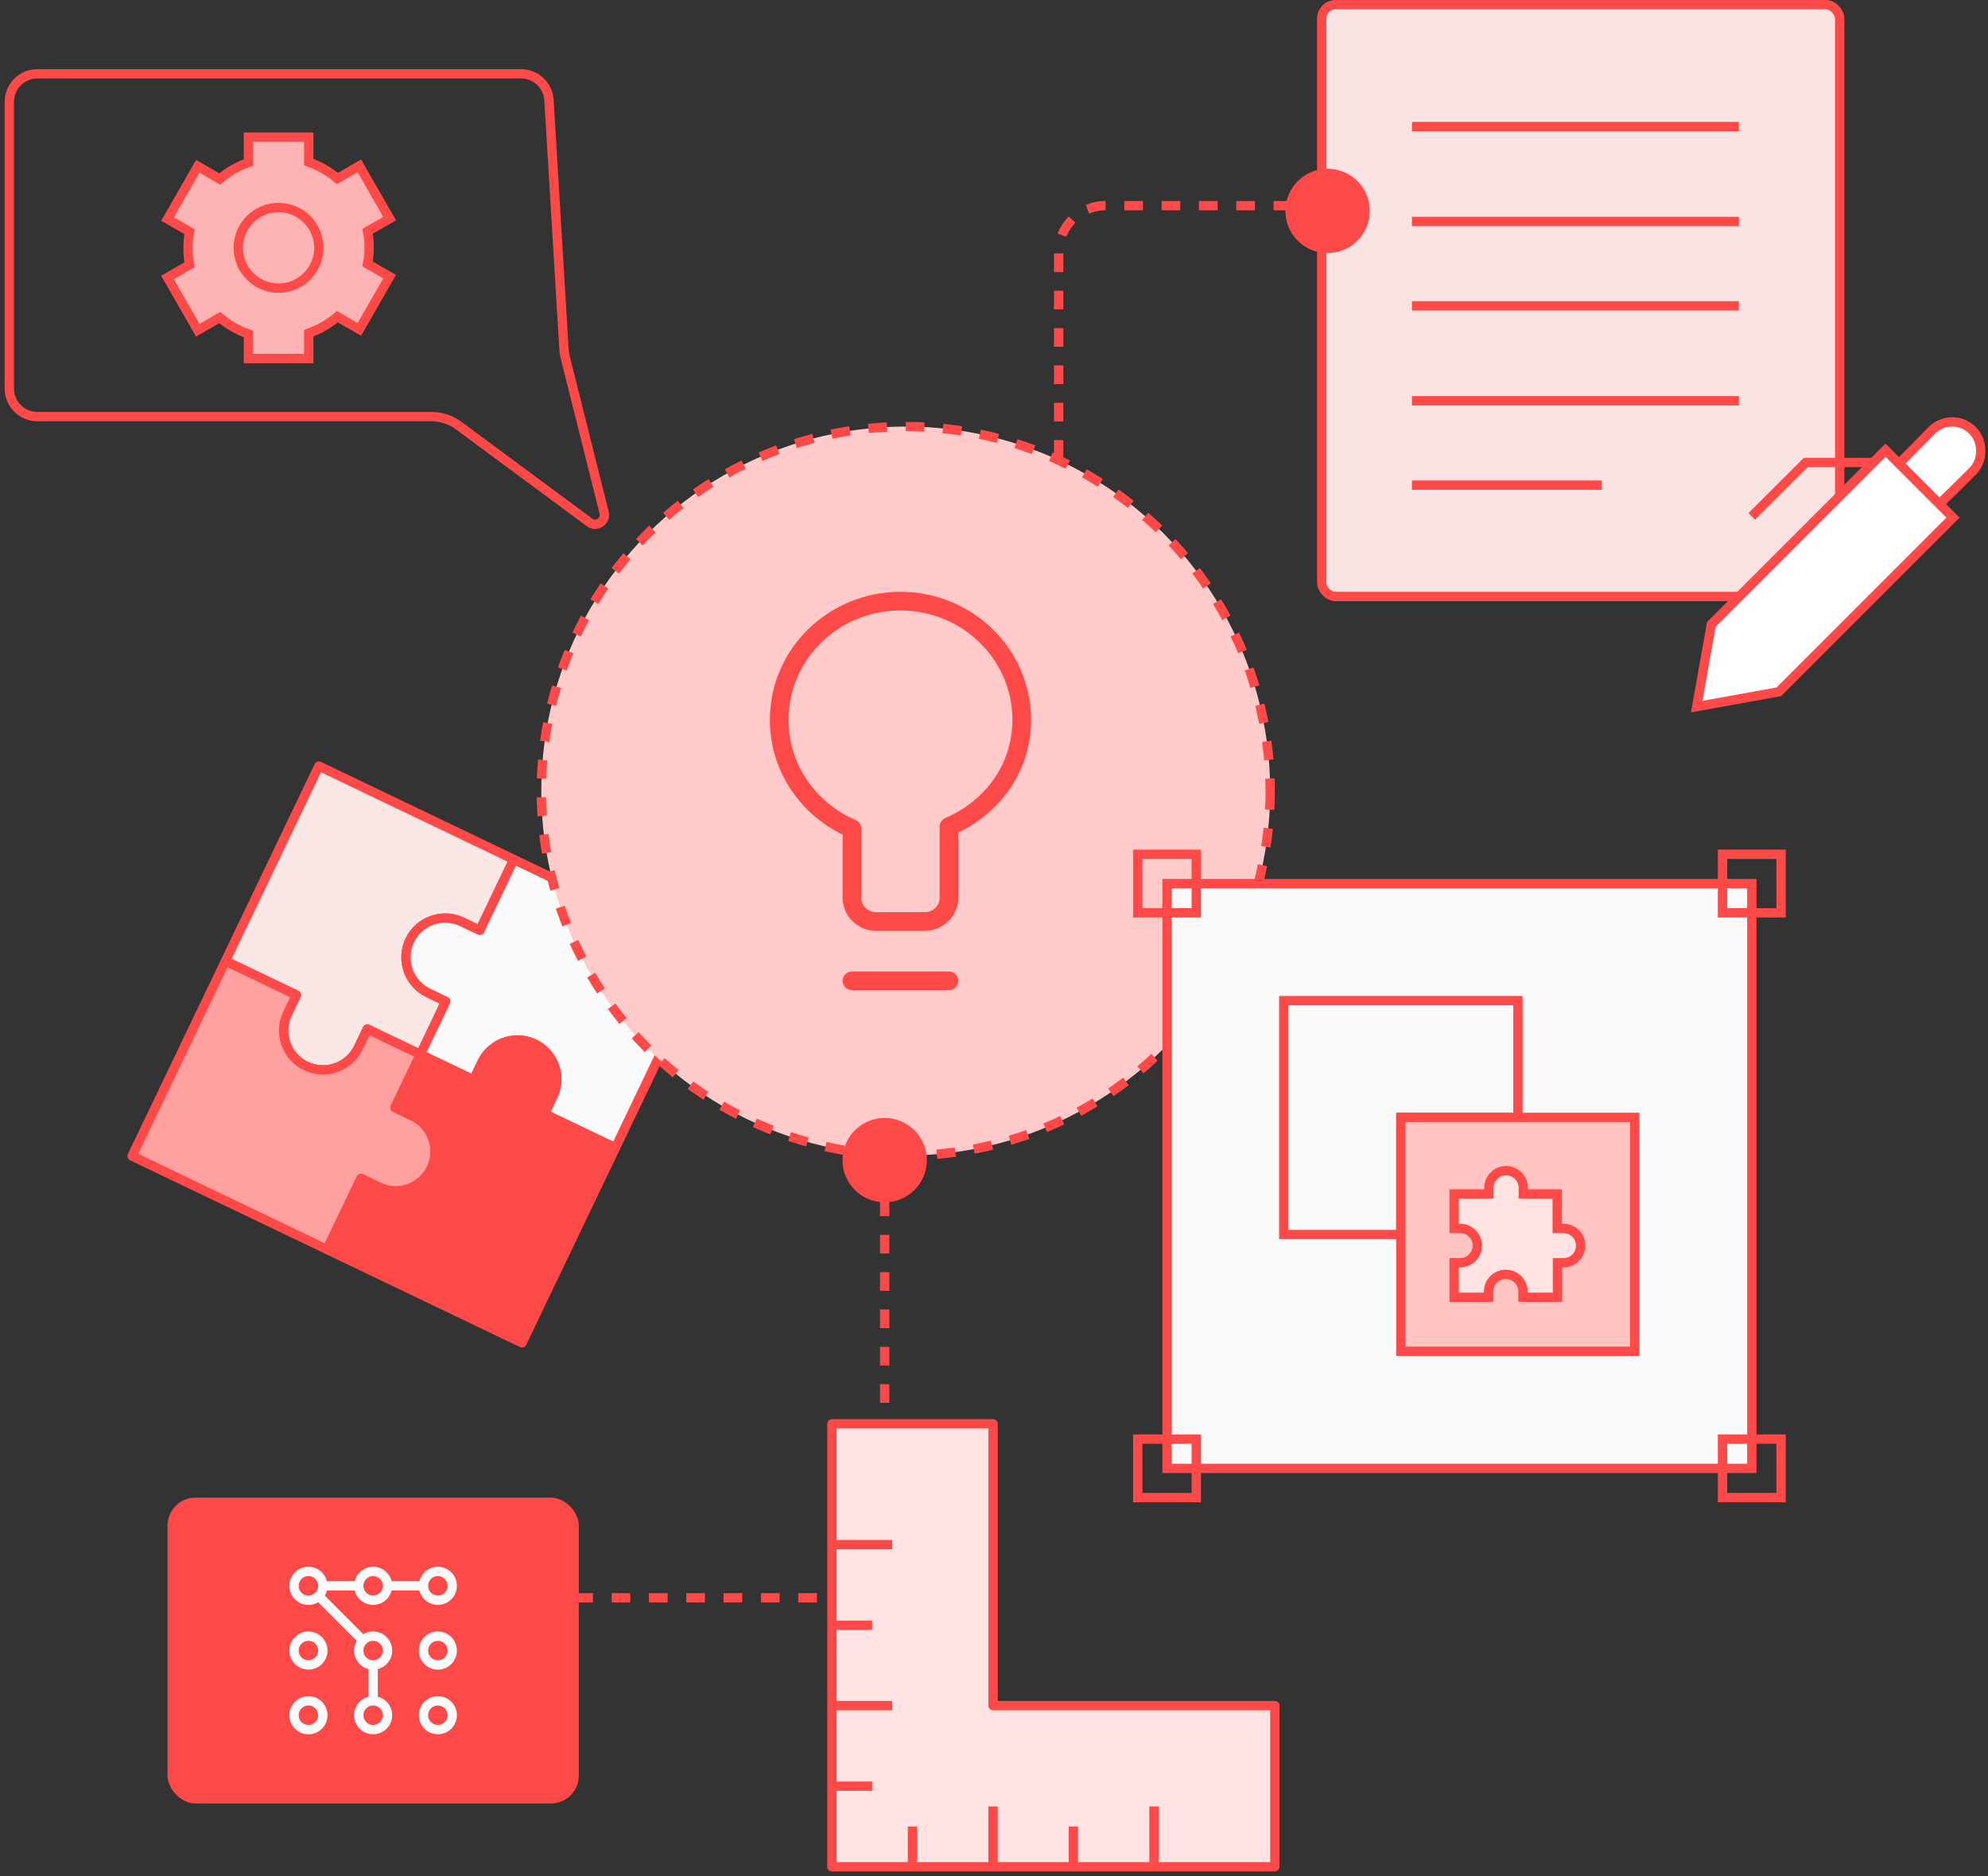 <?xml version="1.0" encoding="UTF-8"?> <svg xmlns="http://www.w3.org/2000/svg" width="213" height="201" viewBox="0 0 213 201" fill="none"><rect x="0" y="0" width="213" height="201" fill="#333333" stroke="none"/><path d="M1 41.631V19.773V10.908C1 9.252 2.343 7.908 4 7.908H55.826C57.413 7.908 58.725 9.144 58.82 10.728L60.424 37.388C60.443 37.697 60.49 38.003 60.565 38.303L64.728 54.92C64.957 55.83 63.918 56.525 63.164 55.967L49.166 45.612C48.306 44.975 47.263 44.631 46.193 44.631H4C2.343 44.631 1 43.288 1 41.631Z" stroke="#FD4948"></path><path d="M46.304 98.601C45.779 98.78 45.297 99.063 44.884 99.433C44.472 99.802 44.138 100.252 43.903 100.753C43.426 101.762 43.367 102.918 43.738 103.97C44.108 105.022 44.879 105.886 45.883 106.373L47.773 107.278L45.048 112.968L39.358 110.243L38.405 112.232C37.922 113.24 37.059 114.015 36.005 114.386C34.951 114.757 33.793 114.695 32.785 114.212C31.777 113.729 31.003 112.866 30.631 111.812C30.26 110.758 30.323 109.6 30.805 108.592L31.758 106.603L24.159 102.963L34.164 82.073L44.608 87.076L55.053 92.079L51.413 99.678L49.523 98.773C49.025 98.53 48.484 98.389 47.931 98.359C47.378 98.33 46.824 98.412 46.304 98.601Z" fill="#F9E7E6" stroke="#FD4948" stroke-miterlimit="10" stroke-linecap="square" stroke-linejoin="round"></path><path d="M75.941 102.085L65.936 122.974L58.336 119.334L59.241 117.444C59.724 116.437 59.786 115.278 59.415 114.225C59.044 113.171 58.269 112.307 57.261 111.825C56.253 111.348 55.097 111.288 54.044 111.659C52.992 112.03 52.129 112.801 51.642 113.804L50.736 115.694L45.047 112.969L47.772 107.279L45.882 106.374C44.878 105.887 44.107 105.023 43.736 103.971C43.366 102.919 43.425 101.763 43.902 100.754C44.385 99.746 45.248 98.972 46.302 98.6C47.356 98.229 48.514 98.292 49.522 98.774L51.412 99.68L55.052 92.08L75.941 102.085Z" fill="#FAFAFA" stroke="#FD4948" stroke-miterlimit="10" stroke-linecap="square" stroke-linejoin="round"></path><path d="M46.19 125.185C45.712 126.172 44.869 126.935 43.839 127.313C42.81 127.692 41.673 127.655 40.67 127.213L38.68 126.26L35.04 133.86L14.151 123.854L24.157 102.965L31.756 106.605L30.803 108.595C30.321 109.602 30.258 110.761 30.629 111.815C31.001 112.868 31.775 113.732 32.783 114.214C33.791 114.697 34.949 114.76 36.003 114.388C37.057 114.017 37.92 113.242 38.403 112.235L39.356 110.245L45.046 112.97L42.321 118.66L44.31 119.613C45.284 120.118 46.024 120.98 46.375 122.02C46.726 123.059 46.659 124.194 46.19 125.185Z" fill="#FFA0A0" stroke="#FD4948" stroke-miterlimit="10" stroke-linecap="square" stroke-linejoin="round"></path><path d="M65.934 122.978L55.929 143.867L35.04 133.861L38.68 126.262L40.669 127.215C41.677 127.697 42.835 127.76 43.889 127.389C44.943 127.017 45.806 126.243 46.289 125.235C46.772 124.227 46.834 123.069 46.463 122.015C46.092 120.961 45.317 120.098 44.309 119.615L42.32 118.662L45.045 112.972L50.735 115.698L51.64 113.808C52.127 112.804 52.991 112.033 54.043 111.662C55.095 111.292 56.252 111.351 57.26 111.828C58.268 112.31 59.043 113.174 59.414 114.228C59.785 115.282 59.723 116.44 59.24 117.448L58.335 119.338L65.934 122.978Z" fill="#FD4948" stroke="#FD4948" stroke-miterlimit="10" stroke-linecap="square" stroke-linejoin="round"></path><circle cx="97.044" cy="84.747" r="39.048" fill="#FFCBCA" stroke="#FD4948" stroke-dasharray="2 2"></circle><path d="M91.281 105.083H101.677M83.485 77.117C83.485 70.096 89.303 64.405 96.479 64.405C103.656 64.405 109.473 70.096 109.473 77.117C109.473 82.329 106.266 86.596 101.677 88.557V96.184C101.677 97.588 100.513 98.727 99.078 98.727H93.88C92.445 98.727 91.281 97.588 91.281 96.184V88.771C86.692 86.809 83.485 82.329 83.485 77.117Z" stroke="#FD4948" stroke-width="2" stroke-linecap="round" stroke-linejoin="round"></path><path d="M187.695 94.663H125.041V157.317H187.695V94.663Z" fill="#FAFAFA" stroke="#FD4948" stroke-miterlimit="10"></path><path d="M128.174 91.524H121.902V97.796H128.174V91.524Z" stroke="#FD4948" stroke-miterlimit="10"></path><path d="M190.828 91.524H184.556V97.796H190.828V91.524Z" stroke="#FD4948" stroke-miterlimit="10"></path><path d="M128.174 154.178H121.902V160.45H128.174V154.178Z" stroke="#FD4948" stroke-miterlimit="10"></path><path d="M190.828 154.178H184.556V160.45H190.828V154.178Z" stroke="#FD4948" stroke-miterlimit="10"></path><path d="M162.636 107.207V119.718H150.092V132.262H137.548V107.207H162.636Z" stroke="#FD4948" stroke-miterlimit="10"></path><path d="M175.151 119.71H150.096V144.766H175.151V119.71Z" fill="#FFC3C2" stroke="#FD4948" stroke-miterlimit="10"></path><path d="M39.554 26.552C39.556 25.956 39.499 25.362 39.385 24.778L41.747 23.422L38.504 17.772L36.153 19.128C35.245 18.358 34.203 17.761 33.08 17.366V14.688H26.617V17.411C25.493 17.806 24.452 18.404 23.543 19.173L21.193 17.817L17.95 23.467L20.312 24.823C20.086 25.995 20.086 27.199 20.312 28.371L17.95 29.727L21.193 35.377L23.543 34.021C24.452 34.791 25.493 35.388 26.617 35.783V38.416H33.08V35.693C34.203 35.298 35.245 34.7 36.153 33.93L38.504 35.286L41.747 29.637L39.385 28.281C39.496 27.711 39.553 27.132 39.554 26.552Z" fill="#FBB3B3" stroke="#FD4948" stroke-miterlimit="10"></path><path d="M29.848 30.869C32.231 30.869 34.164 28.936 34.164 26.552C34.164 24.169 32.231 22.236 29.848 22.236C27.464 22.236 25.531 24.169 25.531 26.552C25.531 28.936 27.464 30.869 29.848 30.869Z" fill="#FBB3B3" stroke="#FD4948" stroke-miterlimit="10"></path><path d="M94.784 124.293V166.186C94.784 168.947 92.546 171.186 89.784 171.186H62.016" stroke="#FD4948" stroke-dasharray="2 2"></path><rect x="17.949" y="160.45" width="44.068" height="32.768" rx="3" fill="#FD4948"></rect><path d="M33.048 171.441C33.9 171.441 34.59 170.75 34.59 169.899C34.59 169.048 33.9 168.357 33.048 168.357C32.197 168.357 31.507 169.048 31.507 169.899C31.507 170.75 32.197 171.441 33.048 171.441Z" stroke="#FAFAFA" stroke-miterlimit="10"></path><path d="M39.98 171.441C40.832 171.441 41.522 170.75 41.522 169.899C41.522 169.048 40.832 168.357 39.98 168.357C39.129 168.357 38.439 169.048 38.439 169.899C38.439 170.75 39.129 171.441 39.98 171.441Z" stroke="#FAFAFA" stroke-miterlimit="10"></path><path d="M46.914 171.441C47.765 171.441 48.456 170.75 48.456 169.899C48.456 169.048 47.765 168.357 46.914 168.357C46.062 168.357 45.372 169.048 45.372 169.899C45.372 170.75 46.062 171.441 46.914 171.441Z" stroke="#FAFAFA" stroke-miterlimit="10"></path><path d="M33.048 178.376C33.9 178.376 34.59 177.686 34.59 176.834C34.59 175.983 33.9 175.293 33.048 175.293C32.197 175.293 31.507 175.983 31.507 176.834C31.507 177.686 32.197 178.376 33.048 178.376Z" stroke="#FAFAFA" stroke-miterlimit="10"></path><path d="M39.98 178.376C40.832 178.376 41.522 177.686 41.522 176.834C41.522 175.983 40.832 175.293 39.98 175.293C39.129 175.293 38.439 175.983 38.439 176.834C38.439 177.686 39.129 178.376 39.98 178.376Z" stroke="#FAFAFA" stroke-miterlimit="10"></path><path d="M46.914 178.376C47.765 178.376 48.456 177.686 48.456 176.834C48.456 175.983 47.765 175.293 46.914 175.293C46.062 175.293 45.372 175.983 45.372 176.834C45.372 177.686 46.062 178.376 46.914 178.376Z" stroke="#FAFAFA" stroke-miterlimit="10"></path><path d="M33.048 185.304C33.9 185.304 34.59 184.614 34.59 183.763C34.59 182.911 33.9 182.221 33.048 182.221C32.197 182.221 31.507 182.911 31.507 183.763C31.507 184.614 32.197 185.304 33.048 185.304Z" stroke="#FAFAFA" stroke-miterlimit="10"></path><path d="M39.98 185.304C40.832 185.304 41.522 184.614 41.522 183.763C41.522 182.911 40.832 182.221 39.98 182.221C39.129 182.221 38.439 182.911 38.439 183.763C38.439 184.614 39.129 185.304 39.98 185.304Z" stroke="#FAFAFA" stroke-miterlimit="10"></path><path d="M46.914 185.304C47.765 185.304 48.456 184.614 48.456 183.763C48.456 182.911 47.765 182.221 46.914 182.221C46.062 182.221 45.372 182.911 45.372 183.763C45.372 184.614 46.062 185.304 46.914 185.304Z" stroke="#FAFAFA" stroke-miterlimit="10"></path><path d="M38.891 175.743L34.137 170.989" stroke="#FAFAFA" stroke-miterlimit="10"></path><path d="M39.981 182.223V178.373" stroke="#FAFAFA" stroke-miterlimit="10"></path><path d="M45.374 169.899H41.524" stroke="#FAFAFA" stroke-miterlimit="10"></path><path d="M38.441 169.899H34.591" stroke="#FAFAFA" stroke-miterlimit="10"></path><rect x="141.612" y="0.5" width="55.497" height="63.406" rx="1.5" fill="#F8E2E2" stroke="#FD4948"></rect><path d="M167.492 131.605H166.847V127.912H163.213V127.267C163.213 126.779 163.018 126.31 162.673 125.964C162.327 125.619 161.858 125.424 161.369 125.424C160.881 125.424 160.412 125.619 160.066 125.964C159.721 126.31 159.526 126.779 159.526 127.267V127.912H155.801V131.605H156.446C156.935 131.605 157.403 131.799 157.749 132.144C158.095 132.49 158.289 132.959 158.289 133.448C158.289 133.937 158.095 134.405 157.749 134.751C157.403 135.097 156.935 135.291 156.446 135.291H155.801V138.984H159.494V138.371C159.494 137.883 159.688 137.414 160.034 137.068C160.38 136.722 160.848 136.528 161.337 136.528C161.826 136.528 162.295 136.722 162.641 137.068C162.986 137.414 163.18 137.883 163.18 138.371V138.984H166.873V135.291H167.518C168.006 135.291 168.475 135.097 168.821 134.751C169.166 134.405 169.361 133.937 169.361 133.448C169.361 132.959 169.166 132.49 168.821 132.144C168.475 131.799 168.006 131.605 167.518 131.605H167.492Z" fill="#FFE3E3" stroke="#FD4948" stroke-miterlimit="10"></path><path d="M151.282 13.559H186.31" stroke="#FD4948"></path><path d="M151.282 23.729H186.31" stroke="#FD4948"></path><path d="M151.282 32.768H186.31" stroke="#FD4948"></path><path d="M151.282 42.938H186.31" stroke="#FD4948"></path><path d="M151.282 51.977H171.621" stroke="#FD4948"></path><path d="M113.429 49.151V27.032C113.429 24.271 115.668 22.032 118.429 22.032H141.113" stroke="#FD4948" stroke-dasharray="2 2"></path><circle cx="142.243" cy="22.598" r="4.52" fill="#FD4948"></circle><circle cx="94.786" cy="124.294" r="4.52" fill="#FD4948"></circle><path d="M89.133 152.54V184.901V199.996H104.228H136.589V182.731H106.398V152.54H89.133Z" fill="#FFE3E3" stroke="#FD4948" stroke-miterlimit="10" stroke-linejoin="round"></path><path d="M89.133 191.363H93.449" stroke="#FD4948" stroke-miterlimit="10" stroke-linejoin="round"></path><path d="M89.133 182.731H95.596" stroke="#FD4948" stroke-miterlimit="10" stroke-linejoin="round"></path><path d="M89.133 174.124H93.449" stroke="#FD4948" stroke-miterlimit="10" stroke-linejoin="round"></path><path d="M89.133 165.489H95.596" stroke="#FD4948" stroke-miterlimit="10" stroke-linejoin="round"></path><path d="M97.766 199.996V195.68" stroke="#FD4948" stroke-miterlimit="10" stroke-linejoin="round"></path><path d="M106.399 199.998V193.535" stroke="#FD4948" stroke-miterlimit="10" stroke-linejoin="round"></path><path d="M115.007 199.996V195.68" stroke="#FD4948" stroke-miterlimit="10" stroke-linejoin="round"></path><path d="M123.64 199.998V193.535" stroke="#FD4948" stroke-miterlimit="10" stroke-linejoin="round"></path><path d="M211.378 50.471L207.795 54.008L203.466 49.678L207.002 46.096C207.286 45.81 207.623 45.584 207.995 45.43C208.366 45.275 208.765 45.196 209.167 45.196C209.976 45.196 210.751 45.517 211.323 46.089C211.895 46.661 212.216 47.437 212.216 48.245C212.233 48.654 212.167 49.061 212.023 49.443C211.879 49.826 211.659 50.175 211.378 50.471Z" fill="white" stroke="#FD4948" stroke-miterlimit="10"></path><path d="M209.245 55.458L190.586 74.118L181.789 75.703L183.36 66.892L202.019 48.232L209.245 55.458Z" fill="white" stroke="#FD4948" stroke-miterlimit="10"></path><path d="M187.688 55.322L193.481 49.544H200.707" stroke="#FD4948" stroke-miterlimit="10"></path></svg> 